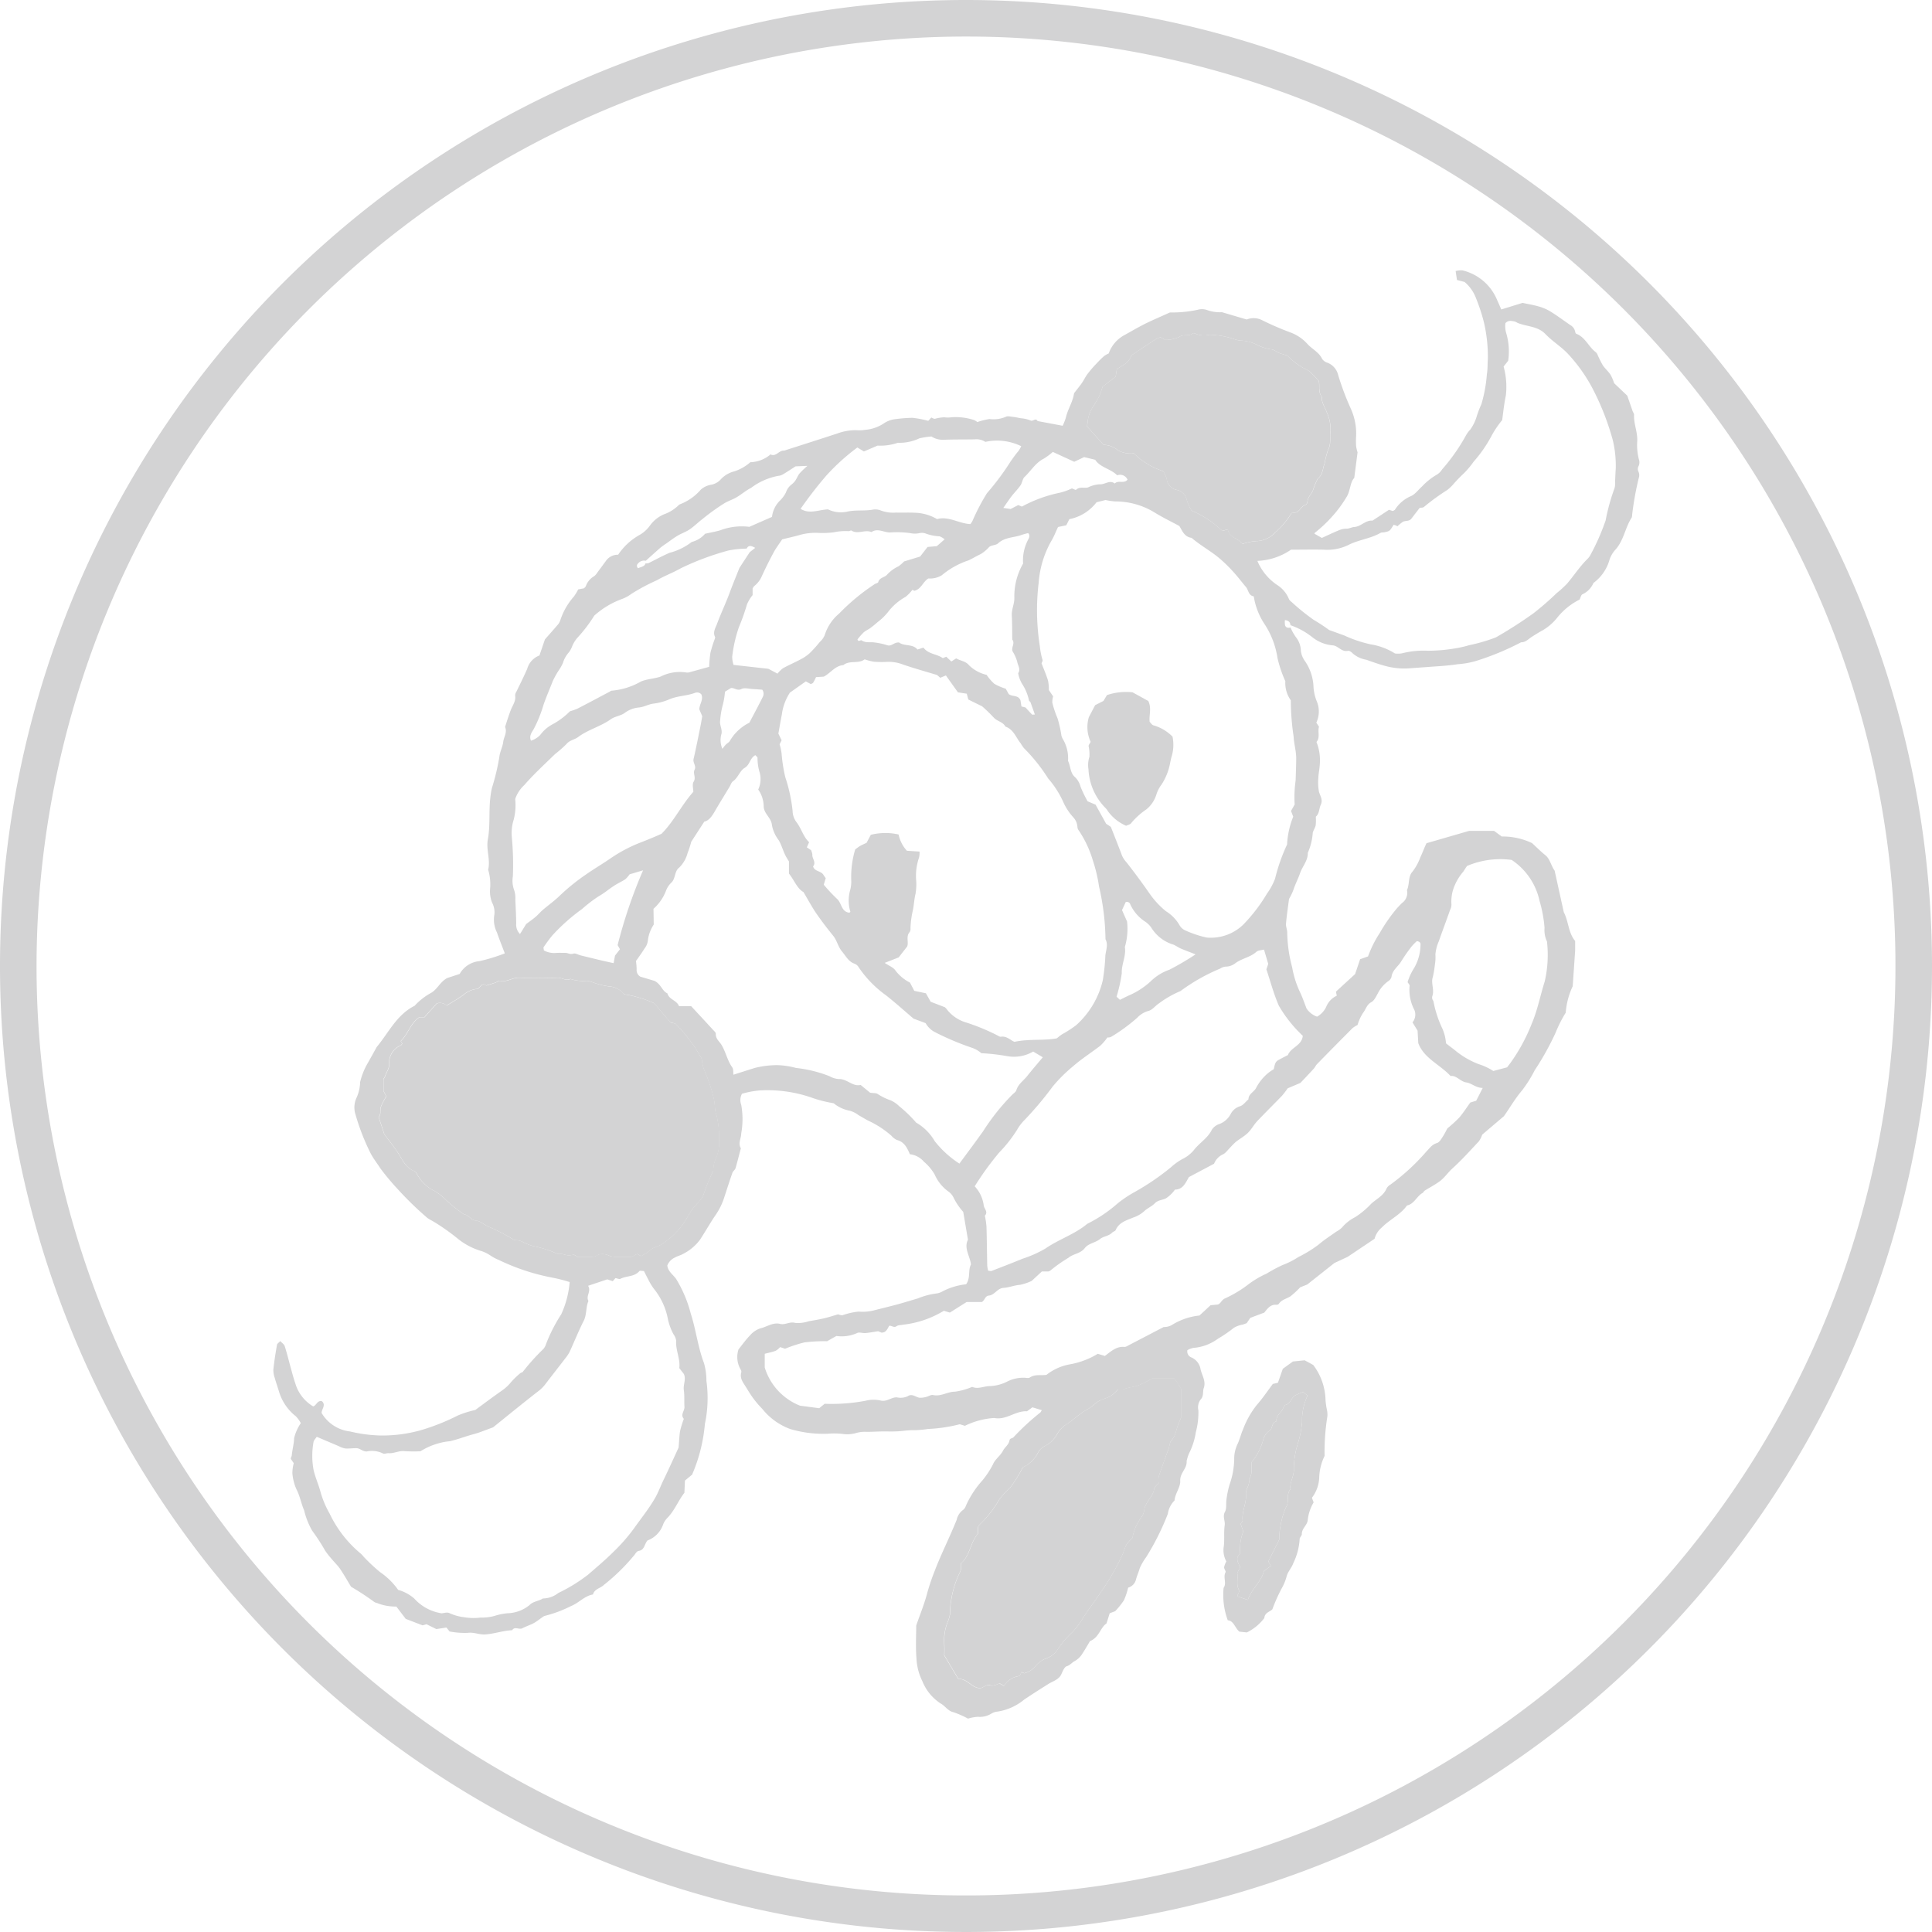 <svg xmlns="http://www.w3.org/2000/svg" width="105.732" height="105.732" viewBox="0 0 105.732 105.732"><g transform="translate(49 -392.252)"><path d="M349.512,239.118a50.866,50.866,0,1,1-50.866,50.866,50.923,50.923,0,0,1,50.866-50.866m0-2a52.866,52.866,0,1,0,52.866,52.866,52.866,52.866,0,0,0-52.866-52.866" transform="translate(-345.646 155.134)" fill="#d3d3d4"/><path d="M331.982,267.807a.422.422,0,0,0-.413.144.166.166,0,0,0,0,.265c.142-.079.341-.071.407-.269a.4.4,0,0,0,.152-.007c.388-.188.765-.4,1.162-.569a3.335,3.335,0,0,0,1.213-.594,1.41,1.41,0,0,0,.729-.448c.365-.082.618-.121.859-.2a3.319,3.319,0,0,1,1.563-.179l1.241-.544a1.5,1.5,0,0,1,.4-.858,1.707,1.707,0,0,0,.364-.483.9.9,0,0,1,.3-.427.972.972,0,0,0,.21-.215c.087-.126.139-.278.234-.395a5.075,5.075,0,0,1,.43-.414l-.649.026c-.184.118-.417.275-.658.419a.61.61,0,0,1-.284.1,3.565,3.565,0,0,0-1.495.661c-.262.13-.5.335-.759.494-.218.134-.458.208-.668.327a11.661,11.661,0,0,0-1.23.882c-.24.181-.455.4-.7.566-.206.14-.452.221-.667.349s-.421.288-.629.434a3.714,3.714,0,0,0-.306.221c-.27.235-.534.476-.8.714m20.98,7.681a2.72,2.72,0,0,0-.4-.968,1.668,1.668,0,0,1-.2-.56c.153-.226-.028-.432-.056-.642a2.35,2.35,0,0,0-.25-.554c-.093-.211.152-.434-.019-.644-.006-.437,0-.874-.024-1.31-.02-.339.148-.652.139-.972a3.58,3.58,0,0,1,.478-1.876,2.444,2.444,0,0,1,.294-1.344c.056-.107.086-.244-.023-.327-.135.039-.257.068-.374.109-.423.147-.9.115-1.268.455-.12.111-.363.088-.487.2a2.048,2.048,0,0,1-.455.383c-.229.107-.446.24-.674.348a4.463,4.463,0,0,0-1.457.81,1.223,1.223,0,0,1-.738.18c-.3.174-.39.589-.769.673l-.107-.05a2.339,2.339,0,0,1-.372.383,3.043,3.043,0,0,0-.967.837,3.139,3.139,0,0,1-.551.534c-.131.117-.268.229-.409.333-.12.089-.264.148-.374.246a3.859,3.859,0,0,0-.331.378c.045.168.172.017.225.053.211.145.442.086.667.11a3.837,3.837,0,0,1,.741.158c.238.075.367-.174.642-.152.275.216.748.064,1.01.386l.323-.106c.272.368.738.341,1.059.577l.194-.077c.1.1.194.183.274.26l.266-.17c.214.132.521.145.705.379a2.032,2.032,0,0,0,.96.523,2.655,2.655,0,0,0,.421.488,2.882,2.882,0,0,0,.625.269l.163.293c.212.163.515.036.644.341.014.086.033.209.053.339l.222.054c.119.129.235.261.359.386.019.019.073,0,.154,0-.087-.245-.166-.47-.249-.694-.007-.018-.042-.026-.064-.039m-15.281-8.16.288-.227c-.2-.114-.352-.172-.471.041a5.775,5.775,0,0,0-.981.1,14.754,14.754,0,0,0-2.622.977c-.419.241-.882.406-1.3.652a11.1,11.1,0,0,0-1.4.746,1.927,1.927,0,0,1-.534.288,4.661,4.661,0,0,0-1.5.906,7.922,7.922,0,0,1-.925,1.214,1.662,1.662,0,0,0-.278.451,1.531,1.531,0,0,1-.173.329,1.51,1.51,0,0,0-.337.594,2.431,2.431,0,0,1-.226.4,4.626,4.626,0,0,0-.333.6c-.165.427-.35.844-.5,1.28a7.378,7.378,0,0,1-.537,1.335c-.1.168-.274.384-.152.639a1.2,1.2,0,0,0,.506-.314,2,2,0,0,1,.685-.589,4.041,4.041,0,0,0,.94-.706,3.235,3.235,0,0,0,.4-.139c.588-.3,1.172-.616,1.758-.925.045-.024.092-.066.137-.065a3.8,3.8,0,0,0,1.581-.495c.356-.154.732-.149,1.089-.276a2.3,2.3,0,0,1,1.4-.223.46.46,0,0,0,.226-.027c.339-.09.677-.186,1.029-.283a6.906,6.906,0,0,1,.069-.772,7.083,7.083,0,0,1,.228-.73c.014-.044.04-.1.023-.135-.134-.269.032-.5.114-.726.21-.565.472-1.111.682-1.677.176-.478.372-.948.539-1.372l.57-.871M370.4,305.9l-.727.339-1.484,1.175-.386.154a5.072,5.072,0,0,1-.53.49c-.209.139-.481.178-.636.408a.173.173,0,0,1-.136.058c-.339-.027-.493.221-.665.429l-.763.286-.2.291c-.067.025-.137.052-.208.077a1.412,1.412,0,0,0-.494.178,7.409,7.409,0,0,1-.875.6,2.61,2.61,0,0,1-1.349.5,1.08,1.08,0,0,0-.318.123.347.347,0,0,0,.224.4.859.859,0,0,1,.482.57c.054.369.33.7.19,1.1-.072.207.015.443-.181.641a.723.723,0,0,0-.114.586,4.206,4.206,0,0,1-.142,1.2,3.818,3.818,0,0,1-.366,1.147,2.067,2.067,0,0,0-.12.361.222.222,0,0,0-.015.075c.028.4-.371.639-.351,1.069.018.359-.283.692-.311,1.077a1.3,1.3,0,0,0-.368.735,14.133,14.133,0,0,1-1.184,2.366,3.08,3.08,0,0,0-.348.594c-.061.216-.154.419-.212.634a.6.6,0,0,1-.427.44,3.75,3.75,0,0,1-.23.69,4.207,4.207,0,0,1-.48.6l-.3.114c-.05.158-.1.327-.177.559-.333.22-.4.765-.9.963-.13.215-.267.456-.419.689a1.146,1.146,0,0,1-.429.411c-.145.077-.238.219-.425.276-.129.04-.219.266-.29.425-.138.313-.465.388-.706.54-.449.283-.895.564-1.335.862a3.006,3.006,0,0,1-1.444.654.808.808,0,0,0-.359.118,1.2,1.2,0,0,1-.732.169,2.3,2.3,0,0,0-.538.1,4.842,4.842,0,0,0-.815-.357c-.288-.062-.441-.348-.685-.473a2.625,2.625,0,0,1-1-1.223,3.125,3.125,0,0,1-.321-1.243c-.051-.637-.013-1.28-.013-1.8.231-.665.456-1.209.6-1.772a12.06,12.06,0,0,1,.414-1.224c.362-.947.825-1.849,1.2-2.789a.909.909,0,0,1,.312-.513.461.461,0,0,0,.186-.24,5.245,5.245,0,0,1,.914-1.408,4.863,4.863,0,0,0,.581-.887c.11-.269.393-.45.539-.727.1-.2.32-.33.36-.576.02-.124.169-.1.221-.171a13.335,13.335,0,0,1,1.463-1.349.637.637,0,0,0,.081-.13l-.513-.155-.287.21c.028-.014,0,.009-.017.007-.627-.034-1.135.5-1.782.367a4.253,4.253,0,0,0-1.608.428l-.283-.086a8.325,8.325,0,0,1-1.729.258,5.714,5.714,0,0,1-.8.069c-.3-.009-.608.05-.913.063-.282.013-.565,0-.848.005s-.564.027-.846.02a1.7,1.7,0,0,0-.523.062,1.757,1.757,0,0,1-.755.053,4.146,4.146,0,0,0-.8-.011,6.4,6.4,0,0,1-2.051-.253,3.5,3.5,0,0,1-1.436-.982c-.112-.14-.243-.264-.358-.4s-.223-.274-.323-.419c-.116-.167-.221-.343-.328-.516-.147-.237-.334-.461-.249-.775a.189.189,0,0,0-.017-.145,1.355,1.355,0,0,1-.131-1.126c.2-.246.39-.519.62-.755a1.285,1.285,0,0,1,.558-.39c.368-.081.7-.349,1.1-.249.283.071.522-.144.825-.054a1.84,1.84,0,0,0,.743-.093c.276-.047.553-.093.825-.156.248-.057.49-.138.786-.223a.5.5,0,0,0,.231.053,3.712,3.712,0,0,1,.883-.2,2.541,2.541,0,0,0,.814-.061c.445-.113.891-.22,1.334-.34.365-.1.724-.214,1.087-.318a3.99,3.99,0,0,1,1.026-.274.856.856,0,0,0,.291-.091,3.551,3.551,0,0,1,1.333-.411c.255-.365.094-.763.266-1.085-.054-.461-.4-.893-.165-1.355-.089-.527-.174-1.025-.258-1.522a3.371,3.371,0,0,1-.517-.756.876.876,0,0,0-.286-.353,2.244,2.244,0,0,1-.758-.932,2.589,2.589,0,0,0-.586-.7,1.19,1.19,0,0,0-.775-.415c-.152-.367-.312-.677-.706-.779a.894.894,0,0,1-.3-.229,5.135,5.135,0,0,0-1.211-.8c-.206-.1-.4-.224-.6-.335a1.359,1.359,0,0,0-.475-.238,1.949,1.949,0,0,1-.878-.409,7.024,7.024,0,0,1-1.12-.278,7.373,7.373,0,0,0-2.936-.422,4.958,4.958,0,0,0-.96.181.719.719,0,0,0-.043.6,4.394,4.394,0,0,1,0,1.576c0,.269-.189.535-.018.807-.1.365-.186.732-.294,1.093-.027.091-.136.156-.168.248-.151.426-.287.858-.429,1.287a3.637,3.637,0,0,1-.451.964c-.32.459-.591.952-.9,1.42a2.644,2.644,0,0,1-.935.776c-.132.077-.29.107-.42.186a.8.8,0,0,0-.429.439c.03.322.313.5.482.739a6.916,6.916,0,0,1,.8,1.891c.288.893.39,1.834.726,2.718a3.491,3.491,0,0,1,.132.971,6.809,6.809,0,0,1-.084,2.356,8.884,8.884,0,0,1-.7,2.774l-.391.323c-.01.212-.018.414-.03.67-.318.4-.516.928-.9,1.343a1.059,1.059,0,0,0-.26.379,1.434,1.434,0,0,1-.86.887c-.175.2-.156.527-.487.572-.081.011-.163.124-.217.208a10.834,10.834,0,0,1-1.68,1.65c-.184.186-.515.215-.6.526-.466.077-.767.461-1.192.629a6.933,6.933,0,0,1-1.41.533.372.372,0,0,0-.139.063c-.168.114-.324.246-.5.343-.2.108-.418.172-.617.278-.182.1-.418-.123-.566.11-.5.019-.978.2-1.48.231-.32.02-.609-.134-.943-.087a4.383,4.383,0,0,1-1-.076l-.173-.216-.551.085-.539-.265-.213.061-.924-.355c-.169-.222-.337-.443-.514-.674a2.683,2.683,0,0,1-1.053-.192.436.436,0,0,1-.2-.092,14.066,14.066,0,0,0-1.225-.8c-.165-.273-.367-.628-.593-.967-.128-.19-.3-.35-.447-.528a5.092,5.092,0,0,1-.378-.479,10.475,10.475,0,0,0-.708-1.09,4.259,4.259,0,0,1-.445-1.126c-.163-.369-.222-.776-.418-1.144a2.688,2.688,0,0,1-.222-.879,2.141,2.141,0,0,1,.075-.549c-.024-.036-.081-.121-.139-.2-.009-.025-.029-.051-.024-.072a1.221,1.221,0,0,0,.053-.141c.03-.324.12-.635.132-.968a2.522,2.522,0,0,1,.363-.809,1.563,1.563,0,0,0-.276-.381,2.7,2.7,0,0,1-.924-1.375c-.075-.243-.16-.483-.227-.727a1.257,1.257,0,0,1-.074-.448c.048-.456.12-.909.2-1.362.011-.062.1-.111.178-.2.089.1.21.173.243.276.124.385.218.78.326,1.17.082.294.158.591.257.879a2.173,2.173,0,0,0,.976,1.251c.179-.049.225-.35.481-.283.23.212-.017.423-.021.641a2.078,2.078,0,0,0,1.555,1.013,8.035,8.035,0,0,0,1.662.222,7.877,7.877,0,0,0,2.177-.28,11.786,11.786,0,0,0,2.056-.813,5.564,5.564,0,0,1,.962-.306c.432-.316.942-.7,1.466-1.067a2.389,2.389,0,0,0,.5-.467,4.523,4.523,0,0,1,.5-.48c.036-.033.108-.034.132-.07a11.687,11.687,0,0,1,1.129-1.255.725.725,0,0,0,.144-.268,8.754,8.754,0,0,1,.831-1.627,5.269,5.269,0,0,0,.462-1.765,8.614,8.614,0,0,0-.935-.24,11.7,11.7,0,0,1-2.945-.971,2.428,2.428,0,0,1-.464-.247,2.021,2.021,0,0,0-.477-.236,3.692,3.692,0,0,1-1.327-.7,11.377,11.377,0,0,0-1.384-.964,1.848,1.848,0,0,1-.263-.157,18.552,18.552,0,0,1-1.642-1.6,13.132,13.132,0,0,1-.928-1.114c-.172-.272-.376-.524-.525-.81a12.206,12.206,0,0,1-.827-2.118,1.259,1.259,0,0,1,.04-.9,2.221,2.221,0,0,0,.21-.888,3.879,3.879,0,0,1,.348-.918c.178-.31.35-.623.524-.935a.478.478,0,0,1,.037-.067c.653-.786,1.094-1.766,2.071-2.254a3.516,3.516,0,0,1,.891-.7c.359-.2.487-.592.888-.817l.689-.227a1.383,1.383,0,0,1,1.079-.7,9.531,9.531,0,0,0,1.39-.425c-.149-.395-.3-.767-.43-1.145a1.559,1.559,0,0,1-.143-.962,1.107,1.107,0,0,0-.117-.658,1.648,1.648,0,0,1-.116-.751,2.783,2.783,0,0,0-.105-1.062c.135-.554-.12-1.1-.017-1.661.141-.758.046-1.532.138-2.294a4.2,4.2,0,0,1,.088-.525,12.4,12.4,0,0,0,.406-1.707c.031-.274.177-.535.21-.809s.23-.525.1-.815c.1-.313.2-.633.318-.939.1-.257.285-.483.234-.789a.418.418,0,0,1,.071-.21c.2-.413.407-.822.589-1.244a1.1,1.1,0,0,1,.671-.733c.09-.267.188-.555.3-.88.208-.236.444-.5.673-.768a.735.735,0,0,0,.161-.259,3.686,3.686,0,0,1,.752-1.32,2.962,2.962,0,0,0,.233-.387l.317-.061a.582.582,0,0,0,.1-.112,1.021,1.021,0,0,1,.417-.527c.125-.064.206-.219.3-.34.125-.161.24-.329.364-.491a.8.8,0,0,1,.689-.369,3.446,3.446,0,0,1,1.116-1.05,1.8,1.8,0,0,0,.627-.548,1.825,1.825,0,0,1,.765-.612,2.175,2.175,0,0,0,.782-.48.316.316,0,0,1,.129-.083,2.834,2.834,0,0,0,1.1-.784,1.132,1.132,0,0,1,.536-.266.922.922,0,0,0,.537-.275,1.515,1.515,0,0,1,.77-.464,2.465,2.465,0,0,0,.872-.5,1.773,1.773,0,0,0,1.045-.377c.019-.018.047-.054.055-.05.313.155.474-.244.753-.207.967-.311,1.935-.618,2.9-.935a2.937,2.937,0,0,1,1.05-.184,1.723,1.723,0,0,0,.46-.017,2.146,2.146,0,0,0,1.069-.372,1.41,1.41,0,0,1,.5-.2,8.369,8.369,0,0,1,1.043-.087,5.731,5.731,0,0,1,.863.165l.165-.18c.064.024.134.075.2.068a2.4,2.4,0,0,1,.505-.082,1.6,1.6,0,0,0,.437-.005,3.237,3.237,0,0,1,1.2.157.625.625,0,0,1,.176.11,3.606,3.606,0,0,1,.67-.167,1.694,1.694,0,0,0,.889-.121c.092-.056.251-.012.378,0,.151.017.3.051.45.08a1.713,1.713,0,0,1,.518.116c.144.084.285-.168.392.035l1.376.259a3.28,3.28,0,0,0,.172-.44c.1-.445.363-.833.442-1.285a.169.169,0,0,1,.022-.072c.137-.181.283-.355.413-.541.116-.167.2-.355.325-.517a6.463,6.463,0,0,1,.453-.525c.14-.15.284-.3.437-.432a1.339,1.339,0,0,1,.256-.146,1.828,1.828,0,0,1,.888-1.02c.379-.21.753-.43,1.141-.623.41-.2.834-.379,1.32-.6a6.7,6.7,0,0,0,1.516-.146.849.849,0,0,1,.53.018,2.051,2.051,0,0,0,.8.113l1.355.4a1.026,1.026,0,0,1,.8.016,16.006,16.006,0,0,0,1.614.7,2.34,2.34,0,0,1,.923.637c.255.275.62.439.79.8a.535.535,0,0,0,.3.215.956.956,0,0,1,.58.674,15.147,15.147,0,0,0,.7,1.858,3.3,3.3,0,0,1,.282,1.487,3.887,3.887,0,0,0,0,.54,2.1,2.1,0,0,0,.079.344c-.064.5-.116.9-.181,1.4-.243.246-.2.731-.447,1.084a6.549,6.549,0,0,1-.769,1.033,7.237,7.237,0,0,1-.951.892c0,.014-.012.043-.007.046.131.076.264.149.4.228.322-.145.641-.3.967-.432a1.01,1.01,0,0,1,.373-.072c.157,0,.3-.086.433-.094.375-.023.617-.386,1-.348l.9-.593.208.064a.377.377,0,0,0,.116-.064,1.958,1.958,0,0,1,.84-.733c.246-.086.431-.351.641-.539a3.532,3.532,0,0,1,.77-.625.892.892,0,0,0,.333-.313,10.405,10.405,0,0,0,1.314-1.875,1.634,1.634,0,0,1,.229-.307,2.414,2.414,0,0,0,.361-.753,5.575,5.575,0,0,1,.248-.638,7.843,7.843,0,0,0,.3-1.649c.05-.276.03-.563.053-.844a8.318,8.318,0,0,0-.214-1.977,10.135,10.135,0,0,0-.482-1.443,2.146,2.146,0,0,0-.58-.774l-.415-.107c-.022-.148-.044-.3-.073-.489a1.111,1.111,0,0,1,.373-.038,2.738,2.738,0,0,1,1.9,1.63c.073.158.141.319.225.51l1.165-.36c.307.066.61.115.9.2a2.568,2.568,0,0,1,.624.27c.37.231.722.488,1.079.739a.536.536,0,0,1,.273.355c.007.046.031.115.064.127.487.183.662.693,1.042.987a.369.369,0,0,1,.1.111,6.021,6.021,0,0,0,.3.61c.122.191.307.342.431.533a2.523,2.523,0,0,1,.2.465l.717.681c.106.308.2.573.29.838.025.071.085.142.082.21-.025.489.2.944.174,1.438a3.111,3.111,0,0,0,.108,1.065.491.491,0,0,1-.029.291.331.331,0,0,0-.024.29.475.475,0,0,1,.03.367,16.207,16.207,0,0,0-.365,2.029.375.375,0,0,1-.027.15c-.362.555-.429,1.257-.9,1.763a1.548,1.548,0,0,0-.308.528,2.369,2.369,0,0,1-.882,1.281,1.2,1.2,0,0,1-.609.623c-.073.041-.094.175-.148.286a3.65,3.65,0,0,0-1.226.992,2.879,2.879,0,0,1-.793.688c-.2.106-.39.229-.583.349s-.346.313-.6.308a14.745,14.745,0,0,1-2.456,1.018,4.586,4.586,0,0,1-1.009.182c-.5.078-1.012.107-1.52.143l-1.208.087a3.966,3.966,0,0,1-1.34-.163c-.313-.088-.627-.2-.939-.312a1.487,1.487,0,0,1-.744-.347c-.062-.072-.187-.158-.262-.141-.354.08-.532-.287-.846-.3a2.07,2.07,0,0,1-1.108-.45,4.038,4.038,0,0,0-1.192-.652c-.008-.171-.107-.254-.3-.28a.929.929,0,0,0,.006.285c.047.138.17.156.3.121a2.689,2.689,0,0,0,.289.522,1.23,1.23,0,0,1,.275.743,1.174,1.174,0,0,0,.213.556,2.67,2.67,0,0,1,.476,1.351,2.5,2.5,0,0,0,.179.859,1.43,1.43,0,0,1-.021,1.175l.147.226c-.087.257.078.578-.138.834a2.724,2.724,0,0,1,.17,1.343c-.014.2-.061.4-.067.608a2.759,2.759,0,0,0,.031.762c.064.242.232.443.1.726-.1.212-.068.478-.271.649a2.644,2.644,0,0,1-.006.464c-.027.143-.12.262-.161.414a3.229,3.229,0,0,1-.272,1.1c.015.43-.3.744-.426,1.123-.106.306-.264.6-.366.919a3.136,3.136,0,0,1-.235.481c-.063.5-.13.927-.165,1.358-.013.168.077.344.067.514a7.73,7.73,0,0,0,.272,1.878,5.248,5.248,0,0,0,.433,1.363c.131.274.227.565.355.889a1.163,1.163,0,0,0,.572.44,1.191,1.191,0,0,0,.505-.546,1.127,1.127,0,0,1,.575-.6c-.012-.055-.026-.122-.047-.222l1.049-.962c.057-.17.162-.478.275-.813l.434-.154a6,6,0,0,1,.637-1.274,8.88,8.88,0,0,1,.96-1.377c.084-.091.17-.181.259-.268a.687.687,0,0,0,.274-.71c.152-.323.049-.737.3-1.007a2.92,2.92,0,0,0,.434-.794c.121-.251.214-.52.335-.764l2.337-.677h1.358l.422.308a3.748,3.748,0,0,1,1.659.362c.231.212.466.452.726.66s.3.552.51.848l.5,2.271c.273.528.242,1.126.623,1.577v.513l-.134,1.965a4.146,4.146,0,0,0-.383,1.448,7.068,7.068,0,0,0-.55,1.088,15.044,15.044,0,0,1-1.144,2.058,7.164,7.164,0,0,1-.689,1.1c-.4.469-.7,1-1,1.418l-1.187,1.009a1.358,1.358,0,0,1-.185.369c-.47.5-.934,1.02-1.445,1.481-.247.222-.428.505-.691.7s-.558.346-.835.521c-.041.026-.059.092-.1.115-.328.18-.458.607-.861.692-.36.509-.943.763-1.373,1.2a1.207,1.207,0,0,0-.4.621Zm-28.632,8.042A10.017,10.017,0,0,0,344,313.78a1.773,1.773,0,0,1,.841-.016c.342.083.577-.184.886-.174a.922.922,0,0,0,.6-.064c.236-.158.427.052.64.085a1.073,1.073,0,0,0,.377-.049c.123-.027.255-.123.362-.1.426.1.783-.181,1.2-.182a3.575,3.575,0,0,0,.942-.263c.324.139.639-.039.961-.042a2.265,2.265,0,0,0,.941-.24,1.921,1.921,0,0,1,.954-.217c.1,0,.23.036.3-.012.282-.194.6-.1.911-.147a2.888,2.888,0,0,1,1.29-.577,4.408,4.408,0,0,0,1.519-.575l.387.117c.33-.243.633-.54,1.083-.494a.292.292,0,0,0,.142-.049l1.994-1.039a.848.848,0,0,0,.458-.117,3.541,3.541,0,0,1,1.5-.513l.61-.564.4-.038c.168-.063.2-.258.391-.335a6.55,6.55,0,0,0,1.3-.786,5.215,5.215,0,0,1,.98-.574,8.223,8.223,0,0,1,.86-.462,4.476,4.476,0,0,0,.881-.446,6.8,6.8,0,0,0,1.088-.668c.311-.267.65-.483.979-.717a1.4,1.4,0,0,0,.307-.22,2.272,2.272,0,0,1,.712-.566,4.416,4.416,0,0,0,.879-.729c.292-.274.686-.446.855-.85a.548.548,0,0,1,.217-.215,11.654,11.654,0,0,0,1.956-1.8c.176-.178.308-.39.582-.468.124-.035.224-.2.307-.33.124-.191.223-.4.265-.474a7.286,7.286,0,0,0,.658-.6c.227-.27.419-.57.594-.813l.325-.1c.123-.241.233-.456.357-.7-.369,0-.605-.257-.892-.3-.346-.049-.542-.4-.866-.351-.6-.643-1.456-.967-1.769-1.8-.014-.245-.027-.475-.039-.685l-.277-.451a.676.676,0,0,0,.105-.676,2.346,2.346,0,0,1-.264-1.325c.008-.061-.07-.133-.11-.2a2.985,2.985,0,0,1,.339-.744,2.592,2.592,0,0,0,.368-1.292c.014-.121-.047-.189-.2-.21a3.021,3.021,0,0,0-.3.307,9.554,9.554,0,0,0-.563.812c-.168.28-.479.467-.523.831a.4.4,0,0,1-.18.242,1.764,1.764,0,0,0-.568.666c-.1.175-.2.4-.359.482-.255.137-.3.4-.453.588a2.623,2.623,0,0,0-.3.661,1.534,1.534,0,0,0-.272.17q-.978.981-1.946,1.972c-.069.071-.108.172-.175.246-.277.3-.559.6-.736.783l-.693.294a4.964,4.964,0,0,1-.314.41c-.445.462-.9.909-1.344,1.376-.191.2-.324.463-.524.656s-.451.325-.669.5a4.537,4.537,0,0,0-.322.328c-.128.126-.24.3-.4.359a.949.949,0,0,0-.458.5l-1.374.728c-.19.323-.323.68-.765.688a1.878,1.878,0,0,1-.482.47c-.2.108-.442.094-.618.276s-.426.276-.6.45a1.734,1.734,0,0,1-.589.334c-.373.157-.776.261-.958.689-.025.057-.133.074-.184.128-.184.2-.479.2-.659.349-.264.217-.644.241-.842.5-.236.313-.625.306-.9.536a8,8,0,0,0-.991.7c-.016.017-.045.021-.1.046h-.359l-.563.52a2.834,2.834,0,0,1-.637.213c-.309.022-.6.149-.9.166-.34.02-.482.39-.8.421-.223.021-.218.262-.388.353h-.833l-.917.579-.328-.1a5.431,5.431,0,0,1-2.222.761c-.121.029-.27.014-.362.081-.157.114-.276-.052-.41-.016-.1.179-.176.378-.422.369l-.179-.075c-.306.046-.5.085-.7.1-.152.013-.345-.064-.453,0a2.056,2.056,0,0,1-1.133.159l-.507.287a9.232,9.232,0,0,0-1.235.064,7.309,7.309,0,0,0-1.065.348l-.27-.089a1.025,1.025,0,0,1-.244.2c-.183.069-.378.107-.6.165v.753a3.278,3.278,0,0,0,1.93,2.087l1.051.139c.064-.052.163-.133.3-.245m1.672-30.334a2.267,2.267,0,0,1,.244-.179c.129-.076.27-.133.374-.183l.235-.44a3.282,3.282,0,0,1,1.52-.017,1.878,1.878,0,0,0,.453.89l.692.045a1.071,1.071,0,0,1-.027.328,3.073,3.073,0,0,0-.154,1.289,3.09,3.09,0,0,1-.037.689c-.074.3-.085.608-.145.9a5.084,5.084,0,0,0-.132.973.37.37,0,0,1-.041.221c-.223.242-.046.55-.139.791l-.465.6-.767.3c.237.16.474.245.585.413a2.313,2.313,0,0,0,.8.667l.234.45.637.134.26.464.78.3a.655.655,0,0,1,.1.108,2.066,2.066,0,0,0,.978.7,11.372,11.372,0,0,1,1.836.754.25.25,0,0,0,.141.053c.342-.06.56.222.756.277.811-.172,1.558-.054,2.307-.188.083-.064.18-.149.287-.219a6.5,6.5,0,0,0,.774-.5,4.758,4.758,0,0,0,1.46-2.457,10.754,10.754,0,0,0,.142-1.369c.036-.292.163-.588.006-.883a13.349,13.349,0,0,0-.353-2.884,8.133,8.133,0,0,0-.33-1.4,6.006,6.006,0,0,0-.768-1.652.345.345,0,0,1-.084-.209.85.85,0,0,0-.246-.546,3.152,3.152,0,0,1-.505-.764,5.244,5.244,0,0,0-.851-1.342,9.533,9.533,0,0,0-1.33-1.664,2.119,2.119,0,0,1-.167-.249c-.266-.321-.39-.772-.841-.924-.137-.265-.46-.289-.644-.5a8.689,8.689,0,0,0-.633-.612l-.755-.371c-.036-.136-.061-.229-.084-.318l-.483-.074-.66-.925-.309.128c-.067-.06-.144-.127-.173-.152-.662-.2-1.273-.369-1.871-.576a2.181,2.181,0,0,0-.817-.145,5.8,5.8,0,0,1-.769-.006,2.989,2.989,0,0,1-.506-.131c-.346.263-.824.035-1.166.315-.459.038-.7.441-1.072.632l-.423.027a3.207,3.207,0,0,1-.157.305c-.025.037-.085.051-.129.076l-.272-.149-.872.616a2.887,2.887,0,0,0-.444,1.215c-.065.322-.118.646-.187,1.027l.177.366c-.043.086-.088.176-.11.222a2.669,2.669,0,0,1,.112.535,8.372,8.372,0,0,0,.2,1.265,8.75,8.75,0,0,1,.4,1.844,1.048,1.048,0,0,0,.225.633c.262.348.362.786.678,1.078l-.125.282.233.156a.918.918,0,0,1,.069.233c-.025.222.228.426.04.655.081.287.435.238.568.462.038.065.085.124.125.182-.039.128-.075.247-.108.358a9.129,9.129,0,0,0,.725.774c.262.226.227.711.678.757.019-.019.055-.043.052-.055a2.1,2.1,0,0,1-.01-1.182,1.746,1.746,0,0,0,.058-.533,5.287,5.287,0,0,1,.216-1.689M335.679,301.2a1.648,1.648,0,0,1,.125-.659,2.115,2.115,0,0,0,.183-1.108,4.618,4.618,0,0,0-.133-1.278c-.11-.288-.075-.633-.159-.958a9.172,9.172,0,0,0-.525-1.552,2.153,2.153,0,0,1-.122-.584,8.458,8.458,0,0,0-1.455-1.935l-.25-.048-.908-1.064a6.432,6.432,0,0,0-1.64-.486,1.1,1.1,0,0,0-.752-.423,3.915,3.915,0,0,1-1.014-.251,1.359,1.359,0,0,0-.291-.066,2.125,2.125,0,0,1-.881-.1c-.249.128-.465-.081-.716-.067-.692.036-1.388.037-2.081,0-.367-.018-.669.251-1.041.173-.081-.017-.181.071-.275.1-.162.055-.326.1-.488.156-.264-.2-.324.144-.5.185a.462.462,0,0,1-.075.008,1.326,1.326,0,0,0-.674.315c-.3.217-.621.4-.921.588a.539.539,0,0,0-.546-.113l-.674.754h-.281c-.481.325-.61.921-1.013,1.3l.083.149c-.027.031-.049.074-.084.091a1.034,1.034,0,0,0-.632,1.029c.007.252-.151.424-.216.638a1.037,1.037,0,0,1-.1.185v.633l.161.307a3.18,3.18,0,0,0-.3.573c-.055.187.022.408-.118.558.1.319.205.626.306.935.237.319.49.635.716.97.265.391.432.862.93,1.05a.367.367,0,0,1,.148.172,2.174,2.174,0,0,0,.9.887,2.7,2.7,0,0,1,.661.5,8.626,8.626,0,0,0,1.008.809c.265.018.365.322.662.343.254.018.459.256.727.35a10.7,10.7,0,0,1,1.375.72.844.844,0,0,1,.459.1,2.8,2.8,0,0,0,.552.219,5.971,5.971,0,0,1,1.348.432c.287-.059.566.189.856.022l.243.138c.307,0,.591.014.872-.006.118-.009.227-.121.346-.134a.834.834,0,0,1,.443.048.908.908,0,0,0,.441.091c.282,0,.565,0,.852,0l.306-.16.209.121a3.267,3.267,0,0,0,.516-.333c.175-.165.417-.184.59-.3a4.214,4.214,0,0,0,1.46-1.551,3.4,3.4,0,0,1,.543-.729,1.243,1.243,0,0,0,.351-.57,11,11,0,0,1,.488-1.18m18.367-26.322.24.358a1.041,1.041,0,0,0-.045.344,5.456,5.456,0,0,0,.286.854,6.7,6.7,0,0,1,.215.965,1.475,1.475,0,0,0,.058.143,2.045,2.045,0,0,1,.3,1.223c.146.289.11.658.385.89a1.1,1.1,0,0,1,.3.521,6.921,6.921,0,0,0,.386.8l.437.185c.174.313.369.667.578,1.045l.258.17c.231.59.429,1.085.615,1.583a1.412,1.412,0,0,0,.253.37q.66.845,1.272,1.726a4.633,4.633,0,0,0,.875.937,2.193,2.193,0,0,1,.74.758.669.669,0,0,0,.336.3,5.927,5.927,0,0,0,1.15.383,2.556,2.556,0,0,0,2.007-.709,9.051,9.051,0,0,0,1.3-1.7,3.544,3.544,0,0,0,.438-.808,9.9,9.9,0,0,1,.653-1.863.122.122,0,0,0,.009-.071,4.692,4.692,0,0,1,.333-1.465l-.121-.312c.085-.148.147-.257.2-.358a6.431,6.431,0,0,1,.052-1.308c.014-.4.03-.806.032-1.208s-.124-.808-.143-1.211a13.37,13.37,0,0,1-.152-1.97,1.628,1.628,0,0,1-.3-1.047,6.678,6.678,0,0,1-.428-1.263,4.634,4.634,0,0,0-.74-1.907,3.816,3.816,0,0,1-.56-1.473c-.3-.049-.282-.341-.422-.505-.248-.291-.475-.6-.736-.878a7.485,7.485,0,0,0-.885-.833c-.445-.339-.934-.62-1.361-.986-.392-.049-.507-.384-.667-.647-.461-.249-.92-.47-1.351-.737a4.114,4.114,0,0,0-2.165-.608,3.958,3.958,0,0,1-.527-.078l-.49.123a2.471,2.471,0,0,1-1.487.925c-.077.151-.131.259-.169.335l-.452.094c-.114.248-.2.459-.306.661A5.411,5.411,0,0,0,353.49,269a12.556,12.556,0,0,0,.064,3.485,3.81,3.81,0,0,0,.146.747c.02.055-.038.139-.053.188.124.324.259.629.354.946a2.321,2.321,0,0,1,.045.511m-25.215,32.609c.188.307-.137.547.018.83-.15.348-.084.742-.261,1.092-.274.541-.5,1.105-.752,1.657a1.721,1.721,0,0,1-.2.322c-.371.485-.749.964-1.12,1.45a1.948,1.948,0,0,1-.361.377c-.886.688-1.756,1.4-2.526,2.019-.432.154-.735.286-1.051.369-.44.116-.861.286-1.309.388a3.7,3.7,0,0,0-1.611.551,8.257,8.257,0,0,1-.88-.006c-.3-.035-.571.136-.869.111-.1-.008-.232.061-.3.017a1.369,1.369,0,0,0-.889-.111c-.229.01-.369-.18-.576-.18s-.409.031-.611.015a1.216,1.216,0,0,1-.353-.129c-.393-.165-.785-.333-1.2-.509-.072.112-.161.19-.174.279a4.2,4.2,0,0,0,0,1.528c.092.418.279.814.386,1.23a5.3,5.3,0,0,0,.494,1.167,6.431,6.431,0,0,0,1.716,2.2c.077.068.135.156.209.227a9.33,9.33,0,0,0,.847.783,3.863,3.863,0,0,1,.978.964,2.264,2.264,0,0,1,.874.467,2.544,2.544,0,0,0,1.506.816c.146-.019.324-.072.432-.008a2.712,2.712,0,0,0,.789.22,3.06,3.06,0,0,0,.918.019,2.469,2.469,0,0,0,.829-.112,3.211,3.211,0,0,1,.657-.124,1.984,1.984,0,0,0,1.175-.439c.216-.224.511-.216.741-.369a1.362,1.362,0,0,0,.842-.3,8.959,8.959,0,0,0,1.617-.992c.483-.417.973-.83,1.423-1.28a9.726,9.726,0,0,0,1.1-1.258c.392-.557.824-1.084,1.165-1.682.179-.314.295-.647.451-.966.311-.639.6-1.287.827-1.777.038-.428.041-.685.088-.933a5.5,5.5,0,0,1,.2-.642c-.206-.229.049-.434.034-.655-.02-.305.01-.617-.034-.918s.138-.592,0-.885l-.249-.319c.065-.505-.207-.979-.171-1.5a.748.748,0,0,0-.143-.347,3.1,3.1,0,0,1-.312-.851,3.721,3.721,0,0,0-.765-1.644,3.133,3.133,0,0,1-.311-.518c-.084-.152-.159-.309-.232-.453-.1,0-.22-.033-.252.005-.272.324-.7.246-1.033.421-.065.034-.18-.024-.272-.04l-.15.17-.3-.1-1.057.355m3.6-19.77a1.979,1.979,0,0,0-.322.879.837.837,0,0,1-.172.415c-.17.272-.359.531-.479.7a3.229,3.229,0,0,1,.036.464.422.422,0,0,0,.2.39l.777.232c.367.18.411.553.708.684.091.35.517.375.634.7h.665c.415.449.8.859,1.176,1.273.068.074.178.164.174.241-.014.27.193.411.309.6.238.389.318.851.587,1.23.078.108.051.291.068.407.407-.129.79-.252,1.175-.372a5.159,5.159,0,0,1,1.2-.152,4.378,4.378,0,0,1,1.05.154,7.08,7.08,0,0,1,1.833.452,1.168,1.168,0,0,0,.5.155c.454-.022.765.43,1.205.324l.518.425c.176.027.329.008.42.074a3.028,3.028,0,0,0,.678.333,1.569,1.569,0,0,1,.5.337,7.321,7.321,0,0,1,.921.891,2.788,2.788,0,0,1,1.015,1.014,5.512,5.512,0,0,0,1.352,1.23c.435-.59.876-1.178,1.3-1.774a11.99,11.99,0,0,1,1.611-2.016c.076-.069.179-.138.205-.225.1-.341.4-.527.6-.784.264-.335.545-.657.848-1.02l-.527-.313a2.082,2.082,0,0,1-1.434.249,11.115,11.115,0,0,0-1.4-.158,1.6,1.6,0,0,0-.488-.288,14.937,14.937,0,0,1-2.093-.886,1.236,1.236,0,0,1-.471-.473l-.66-.245c-.49-.418-.985-.864-1.507-1.276a6.089,6.089,0,0,1-1.487-1.521.474.474,0,0,0-.221-.205c-.349-.113-.485-.421-.7-.673s-.273-.6-.484-.861c-.32-.394-.632-.8-.919-1.216-.241-.351-.441-.728-.708-1.177-.342-.183-.5-.646-.793-1.01v-.666c-.063-.1-.119-.187-.167-.275-.154-.287-.232-.614-.395-.887a1.945,1.945,0,0,1-.369-.819c-.027-.357-.34-.56-.429-.878a.457.457,0,0,1-.023-.151,1.611,1.611,0,0,0-.3-.922,1.35,1.35,0,0,0,.089-.9,2.72,2.72,0,0,1-.126-.83c0-.055-.08-.1-.119-.152-.3.158-.292.522-.582.693-.27.159-.359.539-.642.735-.094.065-.13.213-.2.322-.262.437-.532.87-.788,1.311-.156.271-.323.521-.584.578-.272.42-.507.782-.712,1.1a5.413,5.413,0,0,1-.2.616,1.74,1.74,0,0,1-.448.787c-.293.213-.192.62-.459.85a1.2,1.2,0,0,0-.284.451,2.547,2.547,0,0,1-.676.967ZM369.395,271.6l.813.293a7.037,7.037,0,0,0,1.437.486,3.54,3.54,0,0,1,1.342.5,1.242,1.242,0,0,0,.381-.006,4.827,4.827,0,0,1,1.43-.142,9.088,9.088,0,0,0,1.6-.149,5.816,5.816,0,0,0,.66-.157,9.239,9.239,0,0,0,1.455-.426,24.25,24.25,0,0,0,2.047-1.312,15.5,15.5,0,0,0,1.267-1.1,6.269,6.269,0,0,0,.565-.512c.381-.443.7-.941,1.116-1.354a1.085,1.085,0,0,0,.147-.178,12.339,12.339,0,0,0,.863-1.947,10.967,10.967,0,0,1,.485-1.757,1.067,1.067,0,0,0,.032-.379c.012-.23.018-.461.036-.691a6.051,6.051,0,0,0-.16-1.555,14.252,14.252,0,0,0-1.073-2.765,8.782,8.782,0,0,0-1.41-1.995c-.378-.391-.839-.669-1.21-1.057-.418-.438-1.027-.4-1.533-.614a.735.735,0,0,0-.137-.069c-.173-.032-.352-.089-.517.09a1.378,1.378,0,0,0,.035.51,3.5,3.5,0,0,1,.117,1.547l-.25.317a4.121,4.121,0,0,1,.123,1.587c-.1.47-.146.951-.2,1.343a5.332,5.332,0,0,0-.563.825,7.259,7.259,0,0,1-1,1.451,4.574,4.574,0,0,1-.528.631c-.185.173-.359.352-.528.539a2.434,2.434,0,0,1-.383.377,12.031,12.031,0,0,0-1.274.926c-.062.057-.19.043-.236.052-.17.221-.311.4-.448.582s-.339.1-.487.192a2.788,2.788,0,0,0-.29.239.449.449,0,0,0-.079-.048c-.042-.015-.086-.023-.128-.034-.208.341-.207.342-.491.406-.074.017-.164,0-.225.036-.557.322-1.214.374-1.781.673a2.645,2.645,0,0,1-1.333.245c-.588-.013-1.177,0-1.782,0a3.5,3.5,0,0,1-1.842.614,2.97,2.97,0,0,0,1.078,1.315,1.642,1.642,0,0,1,.639.747.376.376,0,0,0,.145.177,11.784,11.784,0,0,0,1.222.989,9.734,9.734,0,0,1,.859.567m-3.575,17.475c-.149.04-.325.037-.421.123-.331.3-.782.356-1.135.612a.891.891,0,0,1-.568.2.675.675,0,0,0-.28.107,10.2,10.2,0,0,0-2.173,1.231,5.511,5.511,0,0,0-1.188.681c-.192.124-.346.344-.55.4a1.326,1.326,0,0,0-.631.381,9.644,9.644,0,0,1-1.417,1.037.368.368,0,0,1-.21.037,3.224,3.224,0,0,1-.388.451c-.482.372-1,.7-1.461,1.1a8.411,8.411,0,0,0-1.146,1.134,18.647,18.647,0,0,1-1.527,1.818,2.514,2.514,0,0,0-.42.546,7.488,7.488,0,0,1-.98,1.247,16.15,16.15,0,0,0-1.343,1.852,1.871,1.871,0,0,1,.494,1.044c.021.188.261.355.062.564a4.716,4.716,0,0,1,.089.586c.022.718.026,1.438.042,2.157a1.6,1.6,0,0,0,.05.269c.09.006.147.027.19.01.565-.218,1.13-.436,1.691-.666a6.4,6.4,0,0,0,1.252-.558c.733-.509,1.6-.775,2.291-1.354a7.652,7.652,0,0,0,1.642-1.1,6.369,6.369,0,0,1,.866-.593,13.581,13.581,0,0,0,2.079-1.407,3.173,3.173,0,0,1,.62-.445,1.883,1.883,0,0,0,.654-.524c.3-.377.742-.629.959-1.085a.786.786,0,0,1,.422-.312,1.154,1.154,0,0,0,.608-.547.858.858,0,0,1,.516-.423c.175-.058.3-.246.455-.377,0-.313.328-.4.436-.66a2.755,2.755,0,0,1,.567-.715,2.261,2.261,0,0,1,.375-.268c.058-.159.045-.388.251-.5.174-.1.351-.185.53-.279.165-.428.771-.52.813-1.055a7.209,7.209,0,0,1-1.309-1.646c-.282-.647-.463-1.338-.682-1.992.042-.118.076-.213.1-.3-.076-.256-.147-.5-.23-.779m-14.235,40.3a1.16,1.16,0,0,1,.86-.544c.041-.085.073-.152.1-.22l.145.07a1.132,1.132,0,0,0,.618-.385,1.357,1.357,0,0,1,.612-.436,1.2,1.2,0,0,0,.634-.527,4.761,4.761,0,0,1,.741-.866,4.112,4.112,0,0,0,.517-.65c.323-.536.715-1.03,1.06-1.553a12.956,12.956,0,0,0,1.232-2.148,3.127,3.127,0,0,1,.187-.482,2.359,2.359,0,0,1,.328-.359,2.57,2.57,0,0,1,.443-1.071.928.928,0,0,0,.205-.475c.063-.439.485-.7.539-1.143.012-.106.154-.2.246-.306a1.231,1.231,0,0,1,.006-.374c.172-.518.365-1.029.548-1.544.05-.14.047-.324.14-.418.246-.252.251-.591.381-.883.051-.114.094-.231.148-.365v-1.587l-.356-.563h-1.209a6.477,6.477,0,0,1-.791.392c-.255.088-.534.1-.791.207a.838.838,0,0,1-.3,0,2.927,2.927,0,0,1-.41.374,4.531,4.531,0,0,1-.481.187,1.436,1.436,0,0,0-.381.237,2.52,2.52,0,0,1-.492.346c-.392.225-.711.554-1.1.793a1.492,1.492,0,0,0-.463.5,1.629,1.629,0,0,1-.691.672.848.848,0,0,0-.374.375,1.738,1.738,0,0,1-.824.786,7.153,7.153,0,0,1-.7,1.121,4.225,4.225,0,0,0-.593.651,6.114,6.114,0,0,1-1.073,1.367.774.774,0,0,0-.089.143v.35c-.427.5-.431,1.206-.919,1.61a2.3,2.3,0,0,1,0,.268.8.8,0,0,1-.058.215,5.408,5.408,0,0,0-.552,2.312,1.594,1.594,0,0,1-.128.427,2.735,2.735,0,0,0-.189,1.107,5.841,5.841,0,0,1,.005.715q.371.622.768,1.294c.477-.03.71.462,1.154.5.211.02.347-.226.575-.156.2.062.379-.056.535-.1l.225.131M360.3,262.9a1.477,1.477,0,0,1,.2.419.677.677,0,0,0,.573.615.709.709,0,0,1,.531.572,2.689,2.689,0,0,0,.255.556,5.528,5.528,0,0,1,1.683,1.113l.3-.086c.1.478.584.477.8.8a3.166,3.166,0,0,1,.843-.162,1.429,1.429,0,0,0,.929-.447,4.5,4.5,0,0,0,.918-1.084,1.256,1.256,0,0,0,.259-.036c.205-.085.269-.337.5-.414.125-.042.1-.212.146-.328.067-.184.243-.334.282-.518a4.39,4.39,0,0,1,.229-.553.153.153,0,0,1,.049-.059c.254-.211.239-.541.345-.815a5.636,5.636,0,0,1,.181-.719c.194-.343.09-.7.139-1.043a2.165,2.165,0,0,0-.2-1.025c-.1-.282-.3-.526-.268-.851-.22-.255-.111-.585-.166-.869-.24-.226-.429-.518-.7-.629a3.81,3.81,0,0,1-1.034-.763c-.187-.057-.309-.085-.423-.132-.162-.066-.319-.209-.477-.206a2.465,2.465,0,0,1-.779-.258,2.2,2.2,0,0,0-.866-.222,1.127,1.127,0,0,1-.362-.081,4.673,4.673,0,0,0-1.328-.237,1.285,1.285,0,0,1-.825-.073.135.135,0,0,0-.125.006c-.21.173-.49.015-.727.191a1.983,1.983,0,0,1-.75.162l-.28-.146a1.27,1.27,0,0,0-.237.091c-.44.288-.876.582-1.313.874a.133.133,0,0,0-.053.055c-.119.374-.463.513-.778.715-.02.118-.04.24-.07.419l-.711.55a4.96,4.96,0,0,1-.19.526c-.084.179-.2.342-.3.513a1.859,1.859,0,0,0-.338.983.194.194,0,0,1-.055.115l.936,1.044a1.309,1.309,0,0,1,.8.307,1.416,1.416,0,0,0,.853.157,4.017,4.017,0,0,0,1.606.975M325.45,287.682c.243-.183.389-.282.522-.4s.248-.255.382-.37c.309-.265.645-.5.935-.785a11.2,11.2,0,0,1,1.429-1.153c.438-.308.9-.576,1.343-.882a8.03,8.03,0,0,1,1.671-.878c.375-.147.748-.3,1.115-.464.675-.671,1.077-1.547,1.743-2.3,0-.158-.074-.408.017-.552.148-.234-.055-.446.052-.656s-.105-.376-.056-.588c.137-.592.254-1.19.375-1.786.041-.2.072-.4.1-.554l-.162-.379c.013-.292.244-.535.108-.823a.318.318,0,0,0-.359-.07c-.454.166-.949.154-1.4.353a3.181,3.181,0,0,1-.864.231c-.283.037-.518.19-.8.212a1.51,1.51,0,0,0-.773.3c-.219.158-.533.183-.752.34-.559.4-1.241.565-1.791.976-.2.149-.466.168-.643.388a7.2,7.2,0,0,1-.625.549c-.568.554-1.153,1.088-1.676,1.689a1.847,1.847,0,0,0-.5.766,3.215,3.215,0,0,1-.08,1.123,2.459,2.459,0,0,0-.105.965,15.82,15.82,0,0,1,.057,2.144,1.494,1.494,0,0,0,.045.678,1.377,1.377,0,0,1,.09.592c.021.436.042.871.049,1.307a.723.723,0,0,0,.206.579c.128-.2.248-.4.341-.549m51.493-3.183c-.1.145-.153.23-.209.316a2.88,2.88,0,0,0-.478.772,2.213,2.213,0,0,0-.171,1.031.6.6,0,0,1-.072.287c-.2.572-.417,1.141-.616,1.715a2.236,2.236,0,0,0-.19.729,2.384,2.384,0,0,1-.03.571,5.73,5.73,0,0,1-.113.673c-.112.329.1.694-.027,1.042a.274.274,0,0,0,0,.15c.013.049.052.09.066.138a6.037,6.037,0,0,0,.493,1.5,2.411,2.411,0,0,1,.19.791c.2.155.341.258.476.365a4.571,4.571,0,0,0,1.3.768,3.376,3.376,0,0,1,.814.379l.754-.2.186-.244a9.781,9.781,0,0,0,1.158-2.13c.323-.753.468-1.547.713-2.316a6.428,6.428,0,0,0,.125-2.2,1.428,1.428,0,0,1-.132-.741,7.186,7.186,0,0,0-.275-1.483,3.6,3.6,0,0,0-1.525-2.236,4.654,4.654,0,0,0-2.444.331m-37.736-10.525a1.747,1.747,0,0,1,.307-.3c.312-.17.639-.311.952-.479a2.372,2.372,0,0,0,.5-.337,7.2,7.2,0,0,0,.56-.621,1.049,1.049,0,0,0,.266-.37,2.509,2.509,0,0,1,.794-1.185,11.419,11.419,0,0,1,1.946-1.61c.062-.04.177-.057.19-.105.068-.269.372-.252.5-.429a2.022,2.022,0,0,1,.614-.442,2.4,2.4,0,0,0,.3-.263l.878-.268.407-.524.507-.045.426-.373a.972.972,0,0,0-.271-.164,2.613,2.613,0,0,1-.747-.147.611.611,0,0,0-.377-.024,1.244,1.244,0,0,1-.5-.007,5.324,5.324,0,0,0-1.072-.035c-.348.015-.688-.26-1.037-.02-.357-.154-.749.143-1.1-.086-.028-.018-.1.042-.142.036a3.037,3.037,0,0,0-.807.06,4.727,4.727,0,0,1-.921.031,3.228,3.228,0,0,0-1.05.145c-.291.077-.585.144-.865.213-.161.243-.332.465-.464.71q-.345.639-.648,1.3a1.376,1.376,0,0,1-.413.542.612.612,0,0,0-.093.131v.368a2,2,0,0,0-.313.522,11.243,11.243,0,0,1-.432,1.218,7.55,7.55,0,0,0-.372,1.631,1.55,1.55,0,0,0,.073.448l1.908.213.5.267m1.261-9.021c.49.307.976.052,1.5.029a1.631,1.631,0,0,0,1.007.134c.478-.119.964-.034,1.441-.118a.793.793,0,0,1,.45.048,1.952,1.952,0,0,0,.823.112c.382.008.766-.01,1.148.014a2.532,2.532,0,0,1,1.1.343c.624-.179,1.2.246,1.825.273a1.1,1.1,0,0,0,.13-.211,11.256,11.256,0,0,1,.779-1.483,13.964,13.964,0,0,0,1.3-1.749c.135-.182.258-.372.411-.541a1.569,1.569,0,0,0,.16-.28,3.014,3.014,0,0,0-1.963-.236.9.9,0,0,0-.587-.137c-.562.01-1.125,0-1.687.023a1.152,1.152,0,0,1-.675-.18,4.3,4.3,0,0,0-.657.1,2.547,2.547,0,0,1-1.18.244,2.993,2.993,0,0,1-1.111.155l-.747.32-.36-.217a11.7,11.7,0,0,0-1.708,1.548,22.6,22.6,0,0,0-1.4,1.811m-8.616,19.78-.74.22a1.524,1.524,0,0,1-.237.272c-.191.123-.4.217-.593.341-.3.192-.566.425-.872.594a7.717,7.717,0,0,0-.9.691,10.44,10.44,0,0,0-1.626,1.445,7.93,7.93,0,0,0-.477.644c-.021.03.006.093.014.178a1.2,1.2,0,0,0,.71.134c.154-.006.307,0,.461,0s.263.1.436.042c.113-.042.279.068.423.1q.587.145,1.175.285c.2.046.391.087.612.135.022-.119.049-.265.076-.414l.271-.347c-.052-.091-.089-.157-.128-.227a26.979,26.979,0,0,1,1.395-4.1m30.235,4.608c-.343-.135-.579-.22-.809-.319-.139-.061-.263-.155-.4-.213a2.144,2.144,0,0,1-1.222-.941,1.287,1.287,0,0,0-.325-.317,2.218,2.218,0,0,1-.818-.946.19.19,0,0,0-.253-.123c-.065.145-.137.3-.2.435l.277.627a3.541,3.541,0,0,1-.121,1.394c.08.492-.19.942-.168,1.428a8.133,8.133,0,0,1-.287,1.291l.185.172c.161-.08.315-.159.472-.232a4.241,4.241,0,0,0,1.214-.783,2.743,2.743,0,0,1,1.026-.635,15.788,15.788,0,0,0,1.428-.838m-7.808-27.5a3.669,3.669,0,0,1-.494.368c-.456.225-.7.667-1.054,1-.117.109-.129.325-.227.466-.144.209-.328.388-.483.589s-.291.411-.455.644l.4.059.416-.215.2.083a7.479,7.479,0,0,1,1.918-.725,3.249,3.249,0,0,0,.818-.271c.1.035.207.1.229.076.2-.194.449-.065.66-.133a1.668,1.668,0,0,1,.657-.169c.267.019.523-.256.8-.041.185-.2.508.029.7-.212a.446.446,0,0,0-.566-.237c-.36-.361-.93-.425-1.205-.85l-.606-.146-.54.255-1.168-.537m-16.614,14.821c.236-.448.49-.918.73-1.4a.383.383,0,0,0-.021-.41c-.161-.011-.352-.028-.544-.038s-.435-.082-.594,0c-.233.116-.386-.074-.573-.054l-.33.2a4.282,4.282,0,0,1-.126.748,4.3,4.3,0,0,0-.137.823c-.046.249.119.465.074.727a1.2,1.2,0,0,0,.047.829c.065-.081.122-.163.19-.233s.168-.115.216-.194a2.511,2.511,0,0,1,1.068-1" transform="translate(-345.646 155.134)" fill="#d3d3d4"/><path d="M366.279,325.187c-.1.128-.421.17-.44.481a2.715,2.715,0,0,1-.956.788l-.414-.044c-.247-.219-.3-.59-.632-.623a4.018,4.018,0,0,1-.228-1.769c.184-.265-.041-.58.106-.858.032-.059-.082-.181-.078-.272a1.126,1.126,0,0,1,.122-.32,1.278,1.278,0,0,1-.148-.764c.064-.4,0-.816.059-1.216.034-.247-.13-.473.016-.738.1-.184.045-.45.081-.676a5.31,5.31,0,0,1,.169-.813,4.319,4.319,0,0,0,.254-1.421,1.861,1.861,0,0,1,.19-.812c.118-.254.179-.533.294-.789a4.924,4.924,0,0,1,.748-1.33c.317-.357.584-.759.883-1.155l.278-.065c.091-.258.181-.517.267-.763l.552-.4.644-.065.469.255a3.3,3.3,0,0,1,.673,1.929,4.155,4.155,0,0,0,.076.525,1.159,1.159,0,0,1,.022.378,12.2,12.2,0,0,0-.15,2.146,2.9,2.9,0,0,0-.293,1.171,1.925,1.925,0,0,1-.4,1.118l.094.254a2.4,2.4,0,0,0-.325.982c-.03.272-.329.446-.321.755,0,.089-.124.183-.119.272a3.478,3.478,0,0,1-.345,1.31c-.088.258-.289.448-.365.719a2.737,2.737,0,0,1-.291.7,9.466,9.466,0,0,0-.493,1.113m-1.132-8.054c-.021.32.06.66-.153.953.071.293-.186.518-.161.806.041.482-.228.928-.182,1.416.008.081-.089.172-.106.2.056.208.168.388.118.484a2.691,2.691,0,0,0-.143,1.158c-.307.233-.091.518,0,.741l-.163.306c.059.343-.088.687.127.977-.041.1-.081.184-.133.3l.587.2c.189-.594.745-.991.878-1.583l.385-.278c-.051-.088-.091-.151-.124-.217-.01-.02,0-.051,0-.064.207-.413.409-.817.589-1.178a2.935,2.935,0,0,1,.059-.726,4.175,4.175,0,0,1,.287-1c.224-.324,0-.725.26-1.012-.054-.387.208-.725.181-1.106a4.826,4.826,0,0,1,.246-1.474,5.492,5.492,0,0,0,.206-1.1,3.2,3.2,0,0,1,.3-1.445l-.25-.2c-.155.069-.3.122-.426.192-.222.119-.242.439-.522.517-.072.02-.123.151-.166.24-.106.221-.385.356-.33.658-.282.059-.217.4-.368.5a.837.837,0,0,0-.368.533,3.348,3.348,0,0,1-.627,1.2" transform="translate(-345.646 155.134)" fill="#d3d3d4"/><path d="M351.585,329.374l-.225-.131c-.156.048-.335.166-.535.1-.228-.071-.364.175-.575.156-.444-.04-.677-.532-1.154-.5l-.768-1.295a5.841,5.841,0,0,0-.005-.715,2.736,2.736,0,0,1,.19-1.107,1.669,1.669,0,0,0,.128-.427,5.384,5.384,0,0,1,.551-2.311.77.77,0,0,0,.058-.215,2.316,2.316,0,0,0,0-.269c.488-.4.492-1.113.919-1.61v-.35a.774.774,0,0,1,.089-.143,6.091,6.091,0,0,0,1.073-1.367,4.272,4.272,0,0,1,.593-.651,7.153,7.153,0,0,0,.7-1.121,1.734,1.734,0,0,0,.824-.786.84.84,0,0,1,.374-.374,1.625,1.625,0,0,0,.691-.673,1.492,1.492,0,0,1,.463-.5c.388-.239.707-.568,1.1-.793a2.479,2.479,0,0,0,.492-.346,1.487,1.487,0,0,1,.381-.237,4.531,4.531,0,0,0,.481-.187,2.985,2.985,0,0,0,.411-.373.832.832,0,0,0,.295-.006c.257-.105.536-.119.792-.207a6.389,6.389,0,0,0,.79-.392h1.209c.113.179.233.367.356.563V314.7c-.053.134-.1.251-.148.365-.129.292-.134.631-.381.883-.093.094-.09.278-.14.418-.183.515-.376,1.026-.548,1.544a1.231,1.231,0,0,0-.006.374c-.092.11-.233.2-.246.307-.054.444-.476.7-.539,1.142a.916.916,0,0,1-.205.475,2.582,2.582,0,0,0-.443,1.072,2.351,2.351,0,0,0-.328.358,3.127,3.127,0,0,0-.187.482,12.956,12.956,0,0,1-1.232,2.148c-.345.523-.737,1.017-1.06,1.553a4.112,4.112,0,0,1-.517.65,4.717,4.717,0,0,0-.74.866,1.2,1.2,0,0,1-.634.527,1.362,1.362,0,0,0-.613.436,1.13,1.13,0,0,1-.618.386l-.145-.07-.1.22a1.156,1.156,0,0,0-.86.543" transform="translate(-345.646 155.134)" fill="#d3d3d4"/><path d="M360.3,262.9a4.017,4.017,0,0,1-1.606-.975,1.423,1.423,0,0,1-.853-.157,1.3,1.3,0,0,0-.8-.307l-.936-1.044a.2.2,0,0,0,.055-.115,1.865,1.865,0,0,1,.338-.984,5.9,5.9,0,0,0,.3-.512,5.056,5.056,0,0,0,.19-.527l.711-.549c.03-.179.05-.3.07-.419.314-.2.659-.342.778-.716a.137.137,0,0,1,.053-.054c.437-.293.873-.586,1.313-.874a1.27,1.27,0,0,1,.237-.091l.28.146a2,2,0,0,0,.75-.162c.237-.176.517-.019.727-.191a.135.135,0,0,1,.125-.006,1.291,1.291,0,0,0,.825.073,4.639,4.639,0,0,1,1.328.237,1.127,1.127,0,0,0,.362.081,2.164,2.164,0,0,1,.866.222,2.465,2.465,0,0,0,.779.258c.158,0,.315.14.477.206.114.047.236.075.423.132a3.808,3.808,0,0,0,1.034.762c.266.111.455.4.694.63.056.284-.053.613.167.869-.036.325.172.569.268.851a2.165,2.165,0,0,1,.2,1.025c-.049.345.055.7-.139,1.043a5.594,5.594,0,0,0-.181.719c-.106.274-.091.6-.345.815a.146.146,0,0,0-.049.059,4.328,4.328,0,0,0-.229.553c-.039.183-.215.334-.282.517-.042.116-.021.287-.146.329-.229.077-.293.329-.5.413a1.132,1.132,0,0,1-.259.036,4.485,4.485,0,0,1-.918,1.085,1.429,1.429,0,0,1-.929.447,3.088,3.088,0,0,0-.843.162c-.219-.321-.709-.32-.8-.8l-.3.086a5.545,5.545,0,0,0-1.683-1.114,2.665,2.665,0,0,1-.255-.556.708.708,0,0,0-.531-.571.677.677,0,0,1-.573-.615,1.464,1.464,0,0,0-.2-.419" transform="translate(-345.646 155.134)" fill="#d3d3d4"/><path d="M365.147,317.133a3.348,3.348,0,0,0,.627-1.2.837.837,0,0,1,.368-.533c.151-.1.086-.439.368-.5-.055-.3.224-.437.33-.658.043-.089.094-.22.166-.24.28-.078.3-.4.522-.517.131-.07.271-.123.426-.192l.25.2a3.2,3.2,0,0,0-.3,1.445,5.492,5.492,0,0,1-.206,1.1,4.826,4.826,0,0,0-.246,1.474c.027.381-.235.719-.181,1.106-.263.287-.036.688-.26,1.012a4.175,4.175,0,0,0-.287,1,2.935,2.935,0,0,0-.059.726c-.18.361-.382.765-.589,1.178,0,.013-.012.044,0,.064.033.066.073.129.124.217l-.385.278c-.133.592-.689.989-.878,1.583l-.587-.2c.052-.118.092-.207.133-.3-.215-.29-.068-.634-.127-.977l.163-.306c-.092-.223-.308-.508,0-.741a2.691,2.691,0,0,1,.143-1.158c.05-.1-.062-.276-.118-.484.017-.029.114-.12.106-.2-.046-.488.223-.934.182-1.416-.025-.288.232-.513.161-.806.213-.293.132-.633.153-.953" transform="translate(-345.646 155.134)" fill="#d3d3d4"/><path d="M358.278,282.311a2.4,2.4,0,0,1-1-.8.907.907,0,0,0-.14-.182,3.22,3.22,0,0,1-.924-2.11,1.464,1.464,0,0,1,.051-.681,2.072,2.072,0,0,0-.044-.588c0-.068.064-.137.113-.233a1.923,1.923,0,0,1-.1-1.35l.345-.658.454-.23.193-.321a3.279,3.279,0,0,1,1.4-.153l.864.478c.192.4.03.763.073,1.141.062.059.124.168.209.189a2.369,2.369,0,0,1,1.042.618,2.214,2.214,0,0,1-.039,1.057c-.038.121-.062.246-.089.371a3.241,3.241,0,0,1-.476,1.2,1.768,1.768,0,0,0-.279.54,1.684,1.684,0,0,1-.548.814,3.93,3.93,0,0,0-.834.755c-.047.073-.178.094-.281.144" transform="translate(-345.646 155.134)" fill="#d3d3d4"/><path d="M335.679,301.2a11,11,0,0,0-.488,1.18,1.251,1.251,0,0,1-.351.57,3.366,3.366,0,0,0-.543.729,4.214,4.214,0,0,1-1.46,1.551c-.173.116-.415.135-.59.3a3.313,3.313,0,0,1-.516.333l-.21-.121-.3.16c-.287,0-.57,0-.853,0a.9.9,0,0,1-.44-.091.834.834,0,0,0-.443-.048c-.119.013-.228.125-.346.134-.281.02-.565.006-.872.006l-.243-.138c-.29.167-.569-.081-.856-.022a5.979,5.979,0,0,0-1.349-.432,2.813,2.813,0,0,1-.551-.219.845.845,0,0,0-.459-.1,10.7,10.7,0,0,0-1.375-.72c-.268-.094-.473-.332-.727-.35-.3-.021-.4-.325-.662-.343a8.626,8.626,0,0,1-1.008-.809,2.72,2.72,0,0,0-.661-.5,2.174,2.174,0,0,1-.9-.887.367.367,0,0,0-.148-.172c-.5-.188-.665-.659-.93-1.05-.226-.335-.479-.651-.716-.97-.1-.309-.2-.616-.306-.935.14-.15.063-.371.118-.558a3.168,3.168,0,0,1,.3-.573c-.044-.086-.1-.2-.16-.307v-.632a1.084,1.084,0,0,0,.1-.186c.065-.214.223-.386.216-.638a1.034,1.034,0,0,1,.632-1.029c.035-.017.057-.06.084-.091l-.083-.149c.4-.378.532-.974,1.013-1.3h.281l.674-.754a.539.539,0,0,1,.546.113c.3-.189.623-.371.921-.588a1.322,1.322,0,0,1,.674-.315.462.462,0,0,0,.075-.008c.173-.041.233-.386.5-.185.162-.052.326-.1.488-.156.094-.032.194-.12.275-.1.372.078.674-.191,1.041-.173.692.033,1.389.032,2.081,0,.251-.014.466.2.716.067a2.123,2.123,0,0,0,.881.1,1.337,1.337,0,0,1,.29.066,3.932,3.932,0,0,0,1.015.251,1.1,1.1,0,0,1,.752.423,6.432,6.432,0,0,1,1.64.486l.908,1.064.25.048a8.455,8.455,0,0,1,1.454,1.935,2.209,2.209,0,0,0,.123.585,9.132,9.132,0,0,1,.525,1.551c.084.325.049.67.159.958a4.657,4.657,0,0,1,.133,1.278,2.115,2.115,0,0,1-.183,1.108,1.648,1.648,0,0,0-.125.659" transform="translate(-345.646 155.134)" fill="#d3d3d4"/></g></svg>